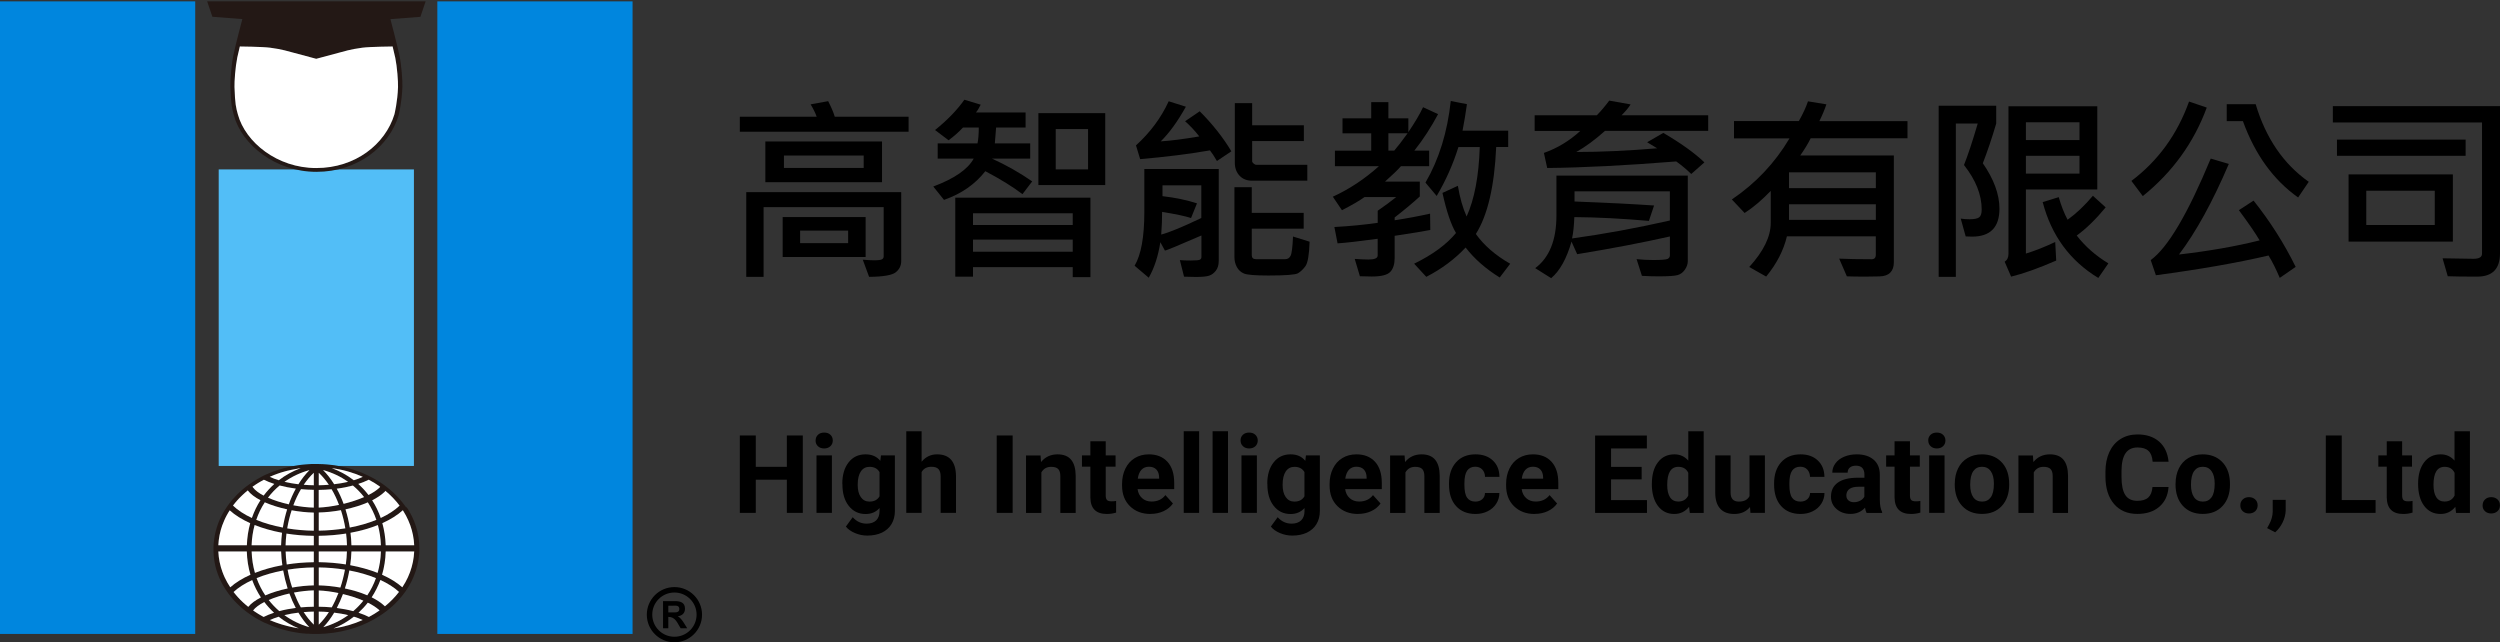 <?xml version="1.0" encoding="UTF-8"?><svg id="name" xmlns="http://www.w3.org/2000/svg" viewBox="0 0 454.5 116.76"><rect x="0" y="0" width="454.5" height="116.76" fill="#333333" stroke="none"/><defs><style>.cls-1{fill-rule:evenodd;}.cls-2{fill:#231815;}.cls-3{fill:#fff;}.cls-4{fill:#52bef7;}.cls-5{fill:#0086de;}</style></defs><rect class="cls-5" y=".25" width="35.49" height="115"/><rect class="cls-5" x="79.51" y=".25" width="35.49" height="115"/><rect class="cls-4" x="39.76" y="30.8" width="35.49" height="53.91"/><path class="cls-2" d="M77.38.25l-.95,2.81-5.45.42s1.26,4.77,1.64,6.6c.38,1.86.57,4.6.54,5.67-.09,2.75-.67,5.18-.69,5.23-1.74,5.7-7.47,10.26-14.95,10.26s-13.55-4.96-14.99-10.24c-.35-1.28-.55-1.91-.65-5.26-.03-1.07.16-3.81.54-5.67.37-1.83,1.64-6.6,1.64-6.6l-5.45-.42-.95-2.81h39.76ZM72.36,15.83c.03-1.01-.15-3.62-.51-5.39-.1-.49-.27-1.21-.46-1.98,0,0-4.1.04-5.5.22-2.19.28-3.51.72-4.21.9-.62.16-4.18,1.12-4.18,1.12,0,0-3.56-.96-4.18-1.12-.71-.18-2.02-.62-4.21-.9-1.4-.18-5.5-.22-5.5-.22-.19.77-.36,1.49-.46,1.98-.36,1.77-.54,4.38-.51,5.39.1,3.18.29,3.78.62,5,1.37,5.02,7.13,9.73,14.24,9.73s12.55-4.34,14.21-9.75c.02-.05.57-2.36.66-4.97Z"/><path class="cls-3" d="M71.85,10.44c.36,1.77.54,4.38.51,5.39-.08,2.61-.64,4.92-.66,4.97-1.65,5.41-7.09,9.75-14.21,9.75s-12.87-4.71-14.24-9.73c-.33-1.21-.52-1.82-.62-5-.03-1.01.15-3.62.51-5.39.1-.49.27-1.21.46-1.98,0,0,4.1.04,5.5.22,2.19.28,3.51.72,4.21.9.62.16,4.18,1.12,4.18,1.12,0,0,3.56-.96,4.18-1.12.71-.18,2.02-.62,4.21-.9,1.4-.18,5.5-.22,5.5-.22.19.77.36,1.49.46,1.98Z"/><path class="cls-2" d="M75.3,100.26h-5.17c-.04,1.49-.27,2.9-.66,4.23,1.46.65,2.71,1.42,3.68,2.28.2-.3.38-.61.56-.92.33-.59.61-1.2.84-1.83h0c.44-1.2.71-2.46.76-3.76ZM75.3,99.13c-.06-1.26-.3-2.47-.71-3.62h0c-.22-.61-.48-1.2-.78-1.77h0c-.18-.33-.37-.66-.57-.98-.97.89-2.24,1.68-3.73,2.35.35,1.26.56,2.61.61,4.02h5.18ZM73.88,92.12c1.51,2.24,2.37,4.83,2.37,7.58s-.89,5.44-2.46,7.71c-.11.16-.22.32-.34.47-.1.13-.19.26-.29.38-.24.3-.49.59-.75.88-.68.74-1.44,1.43-2.27,2.05h0c-.34.26-.69.51-1.06.74-.38.25-.77.48-1.17.71-.35.2-.72.38-1.09.56-.73.35-1.49.66-2.28.92-1.66.56-3.44.92-5.29,1.06-.34.03-.69.05-1.03.06-.2,0-.4,0-.6.01h-.23s-.06,0-.09,0c-.07,0-.14,0-.22,0-.1,0-.2,0-.29,0h0c-.14,0-.28-.01-.42-.02-.08,0-.17,0-.25-.02-.05,0-.11,0-.16,0-.03,0-.06,0-.09,0-.04,0-.08,0-.11,0-.11,0-.22-.02-.33-.03-.11-.01-.22-.02-.33-.03,0,0-.02,0-.02,0-.12-.01-.25-.03-.37-.04-.05,0-.09-.01-.14-.02-.17-.02-.34-.05-.51-.07-.36-.05-.72-.12-1.08-.19-.2-.04-.39-.08-.58-.13-.17-.04-.34-.08-.51-.13-.09-.02-.17-.04-.26-.07-.09-.02-.18-.05-.27-.07-.13-.04-.26-.08-.4-.12-.16-.05-.32-.1-.48-.16-.16-.05-.32-.11-.48-.17-.01,0-.02,0-.03-.01-.04-.02-.08-.03-.13-.05-.08-.03-.16-.06-.24-.09-.04-.02-.09-.03-.13-.05-.09-.03-.18-.07-.26-.11-.11-.05-.23-.09-.34-.14-.06-.03-.13-.05-.19-.08-.03-.01-.05-.02-.08-.04-.02,0-.04-.02-.07-.03-.01,0-.03-.01-.04-.02-.03-.01-.06-.03-.1-.04-.01,0-.03-.01-.04-.02-.01,0-.02,0-.04-.02,0,0-.02,0-.02,0,0,0-.01,0-.02,0-.02-.01-.05-.02-.07-.03,0,0-.01,0-.02,0-.05-.02-.1-.05-.15-.07-.06-.03-.11-.05-.17-.08-.03-.02-.06-.03-.09-.05-.04-.02-.07-.04-.11-.05-.04-.02-.08-.04-.11-.06-.13-.07-.26-.13-.38-.21-.01,0-.02-.01-.03-.02,0,0-.01,0-.02,0,0,0-.01,0-.02-.01h0s-.01,0-.02-.01c-.07-.04-.13-.07-.19-.11-.07-.04-.13-.07-.19-.11-.02-.01-.05-.03-.08-.04-.02-.01-.04-.03-.07-.04-.03-.02-.06-.04-.1-.06-.01,0-.02-.01-.03-.02-.03-.02-.07-.04-.1-.06-.02,0-.03-.02-.04-.03,0,0,0,0-.01-.01-.03-.02-.07-.04-.1-.06-.1-.07-.2-.13-.3-.2,0,0,0,0,0,0-.03-.02-.05-.03-.08-.05-.05-.03-.09-.06-.14-.09-.04-.02-.07-.05-.11-.07-.02-.02-.04-.03-.07-.05-.08-.06-.16-.11-.24-.17,0,0,0,0-.01-.01-.05-.03-.09-.07-.14-.1-.01,0-.02-.01-.03-.02-.08-.06-.16-.12-.24-.18-.03-.02-.06-.05-.09-.07-.04-.03-.07-.05-.11-.08-.09-.07-.18-.14-.26-.21-.02-.01-.03-.03-.04-.04,0,0-.01,0-.02-.01,0,0-.01,0-.02-.02,0,0,0,0-.01,0,0,0-.02-.02-.03-.02-.04-.03-.08-.06-.11-.1-.07-.06-.14-.12-.2-.17-.02-.01-.04-.03-.05-.05-.06-.05-.12-.11-.18-.16-.01-.01-.03-.02-.04-.04-.1-.09-.2-.18-.3-.28-.08-.08-.16-.15-.24-.23-.17-.16-.33-.33-.49-.5,0,0,0,0,0,0-.03-.03-.06-.06-.08-.09-.05-.06-.1-.11-.15-.17-.01-.01-.02-.03-.03-.04,0,0-.01-.01-.02-.02-.06-.07-.12-.14-.18-.21-.1-.11-.19-.22-.28-.34,0,0,0,0,0,0-.01-.02-.03-.03-.04-.05-.09-.11-.17-.21-.25-.32,0,0,0,0,0,0-.04-.06-.08-.11-.12-.17-.07-.1-.15-.2-.22-.31-.01-.02-.03-.04-.04-.06-.04-.06-.08-.12-.12-.18-.06-.09-.12-.19-.18-.28-.11-.17-.22-.35-.32-.52-.04-.07-.08-.14-.12-.21-.07-.13-.14-.25-.2-.38-.05-.09-.09-.19-.14-.28,0,0,0-.01-.01-.02-.02-.05-.05-.1-.07-.15-.04-.08-.08-.17-.12-.25-.16-.36-.31-.73-.43-1.1-.04-.12-.08-.25-.12-.37,0-.02,0-.03-.02-.05-.03-.12-.07-.23-.1-.34-.04-.13-.07-.26-.1-.4-.02-.09-.05-.19-.06-.28-.02-.08-.04-.16-.05-.25-.01-.07-.03-.13-.04-.2-.01-.06-.02-.12-.03-.18-.01-.07-.02-.13-.03-.2-.01-.09-.03-.18-.04-.27,0-.02,0-.03,0-.05-.01-.09-.02-.18-.03-.27,0-.05-.01-.1-.02-.15,0-.05-.01-.1-.01-.15,0-.1-.02-.2-.02-.3,0-.12-.01-.23-.02-.35,0-.15,0-.29,0-.44s0-.29,0-.43c0-.12,0-.25.02-.37,0-.09.01-.18.02-.27.02-.21.04-.42.07-.64,0-.06.02-.13.03-.2.02-.12.04-.25.06-.37,0-.02,0-.04.01-.07.01-.07.03-.15.04-.22.02-.09.04-.19.06-.28.01-.06.03-.12.04-.18.06-.24.12-.47.19-.71.02-.09.05-.17.08-.26.03-.09.06-.19.09-.28.02-.06.04-.13.06-.19.07-.19.14-.38.22-.56.04-.09.08-.18.12-.28.05-.12.11-.24.16-.36.07-.15.14-.3.22-.45.09-.18.19-.35.29-.53.07-.12.14-.24.21-.35.12-.2.24-.4.38-.59.06-.09.13-.19.19-.28.02-.03.04-.05.06-.08t0,0h0s.04-.06.06-.08c.03-.04.06-.09.1-.13.02-.03.04-.06.06-.09,0-.01.02-.02.03-.04.04-.05.08-.11.12-.16t0,0c.05-.07.1-.13.15-.19.05-.06.1-.13.15-.19.04-.05.09-.11.14-.16.03-.04.07-.08.11-.12,0,0,0,0,0,0,.02-.03.05-.06.08-.08.09-.1.17-.19.26-.29.09-.1.18-.19.27-.29.02-.02.04-.04.06-.06.06-.06.12-.12.17-.18.08-.08.16-.15.23-.22.1-.09.2-.18.29-.27.09-.08.18-.16.27-.24,0,0,.02-.01.02-.02.05-.04.09-.08.14-.12.06-.05.12-.1.18-.15.09-.07.18-.15.27-.22,0,0,0,0,.01-.01.07-.06.15-.11.22-.17,0,0,.01-.01.02-.01,0,0,0,0,.01,0,.08-.06.17-.13.25-.19,0,0,0,0,0,0,.09-.06.17-.13.26-.19,0,0,0,0,0,0,.09-.06.18-.12.27-.18.1-.07.21-.14.31-.21.02,0,.03-.02.04-.03h0c.1-.07.2-.13.31-.2.05-.03.1-.06.15-.09.02-.01.04-.03.06-.04.07-.04.14-.08.22-.13.11-.06.22-.12.33-.19.03-.02.06-.03.09-.05.05-.03.11-.06.16-.09.09-.05.19-.1.28-.15.04-.03.09-.05.13-.07.06-.03.11-.06.17-.09.08-.04.17-.08.25-.12.01,0,.02-.01.04-.02,0,0,0,0,.01,0,.1-.05.2-.1.31-.14.02-.01.04-.02.07-.03.1-.05.2-.09.31-.13.08-.04.16-.07.24-.1.02,0,.04-.02.07-.03.14-.06.28-.11.42-.17.06-.02.12-.05.18-.07,0,0,.02,0,.03,0,.07-.03.15-.06.23-.08.01,0,.02,0,.04-.01.06-.02.13-.04.19-.07.01,0,.02,0,.04-.01.1-.03.19-.06.29-.1.04-.02.09-.03.13-.04,0,0,0,0,0,0,.15-.05.31-.1.47-.14.08-.02.15-.05.23-.07.12-.04.25-.07.38-.1.23-.06.46-.12.7-.17.12-.03.25-.06.37-.08.01,0,.02,0,.03,0,.08-.02.16-.03.24-.05,0,0,0,0,.01,0,.12-.02.25-.05.37-.07.09-.02.18-.03.28-.05.16-.03.33-.05.49-.08.2-.03.41-.06.62-.08.21-.02.42-.04.63-.06.24-.02.48-.04.72-.05.12,0,.23-.01.35-.02.08,0,.15,0,.23,0,.11,0,.23,0,.34,0,.11,0,.22,0,.33,0s.22,0,.33,0c.31,0,.62.02.92.03.24.01.48.03.72.05,1.69.14,3.31.48,4.83.97.88.28,1.73.62,2.53,1.01.35.17.7.35,1.04.53.35.19.69.39,1.02.6.41.26.8.53,1.18.82.97.73,1.85,1.54,2.61,2.42.19.22.38.45.56.68.13.16.25.33.38.5.09.12.17.24.25.36ZM69.22,94.16c1.39-.65,2.56-1.41,3.43-2.25-.73-.98-1.6-1.88-2.58-2.69-.04.07-.09.13-.16.19-.61.58-1.38,1.09-2.25,1.53.64.99,1.16,2.06,1.56,3.21ZM72.54,107.62c-.87-.81-2.02-1.55-3.39-2.17-.41,1.13-.95,2.19-1.59,3.16.92.46,1.72.99,2.35,1.58.02.02.04.04.06.06.97-.79,1.83-1.67,2.56-2.62ZM69.26,100.26h-5.36c-.02.8-.1,1.64-.22,2.49,1.82.33,3.49.81,4.98,1.4.35-1.22.56-2.52.6-3.89ZM63.9,99.13h5.36c-.05-1.29-.23-2.52-.55-3.68-1.48.59-3.16,1.07-4.98,1.41.09.77.15,1.53.17,2.27ZM68.97,88.67c.06-.05.1-.11.14-.18-.65-.47-1.35-.89-2.07-1.28-.56.28-1.2.54-1.91.77.68.61,1.3,1.28,1.86,2.01.8-.4,1.48-.85,1.98-1.32ZM69,110.98s-.02-.02-.03-.03c-.53-.5-1.25-.96-2.1-1.38-.51.66-1.08,1.27-1.69,1.83.7.23,1.33.49,1.89.77h0c.67-.36,1.32-.75,1.93-1.18ZM68.42,94.51c-.39-1.15-.91-2.21-1.55-3.19-1.24.54-2.63.97-4.06,1.27.34,1.09.6,2.21.78,3.31,1.76-.34,3.39-.81,4.83-1.4ZM66.77,108.23c.64-.96,1.17-2.01,1.58-3.13-1.44-.58-3.07-1.06-4.83-1.39-.2,1.09-.47,2.19-.81,3.27,1.43.3,2.83.72,4.07,1.25ZM65.93,112.71c-.48-.22-1.01-.43-1.6-.61-1.11.88-2.36,1.6-3.7,2.14,1.88-.28,3.67-.8,5.3-1.53ZM64.32,87.31c.6-.18,1.15-.39,1.63-.62-1.73-.77-3.62-1.32-5.63-1.58,1.46.54,2.8,1.28,3.99,2.2ZM64.22,111.11c.67-.58,1.29-1.21,1.84-1.91-1.13-.48-2.42-.89-3.71-1.2-.32.87-.7,1.72-1.12,2.53,1.07.14,2.07.33,2.99.58ZM66.19,90.37c-.6-.77-1.28-1.48-2.03-2.1-.91.24-1.89.43-2.94.57.48.88.9,1.8,1.25,2.76,1.3-.32,2.59-.73,3.72-1.23ZM57.95,99.13h5.13c-.02-.7-.07-1.41-.16-2.13-1.57.25-3.24.39-4.97.41v1.72ZM63.07,100.26h-5.12v1.95c1.71.02,3.36.16,4.92.41.11-.8.18-1.59.2-2.35ZM57.95,96.48c1.66-.02,3.29-.17,4.83-.42-.18-1.1-.45-2.21-.8-3.29-1.37.25-2.75.39-4.03.42v3.3ZM61.88,106.82c.35-1.07.63-2.16.83-3.25-1.52-.25-3.12-.39-4.76-.41v3.26c1.25.03,2.59.16,3.93.4ZM58.77,114.02c1.66-.47,3.18-1.21,4.53-2.19-.79-.19-1.65-.34-2.55-.45-.58.97-1.24,1.87-1.98,2.64ZM63.28,87.59c-1.35-.96-2.88-1.68-4.56-2.14.76.76,1.44,1.63,2.03,2.59.9-.11,1.75-.26,2.53-.44ZM61.64,91.78c-.38-1-.82-1.95-1.35-2.85-.75.07-1.53.11-2.33.12v3.21c1.11-.04,2.39-.21,3.69-.49ZM60.31,110.42c.46-.82.87-1.7,1.22-2.61-1.26-.26-2.49-.42-3.58-.46v2.95c.81.01,1.59.05,2.36.12ZM59.78,111.28c-.6-.05-1.21-.08-1.84-.09v2.37c.68-.66,1.29-1.43,1.84-2.28ZM57.95,88.22c.62,0,1.23-.04,1.83-.09-.54-.8-1.15-1.54-1.83-2.18v2.27ZM57.05,113.56v-2.37c-.63,0-1.24.04-1.84.09.54.85,1.16,1.62,1.84,2.28ZM57.05,110.3v-2.96c-1.12.02-2.36.16-3.61.4.36.94.77,1.84,1.25,2.69.76-.07,1.55-.11,2.36-.12ZM57.05,106.42v-3.26c-1.64.02-3.24.16-4.76.41.2,1.08.47,2.18.83,3.25,1.32-.24,2.66-.37,3.93-.4ZM57.05,102.21v-1.95h-5.12c.02.76.09,1.55.2,2.35,1.56-.25,3.21-.38,4.92-.41ZM57.05,99.13v-1.72c-1.73-.02-3.39-.16-4.97-.41-.09.72-.14,1.44-.16,2.13h5.13ZM57.05,96.48v-3.3c-1.3-.03-2.68-.17-4.03-.42-.35,1.08-.62,2.19-.8,3.29,1.54.25,3.16.4,4.83.42ZM57.05,92.28v-3.22c-.8-.01-1.58-.05-2.33-.12-.54.92-1,1.9-1.39,2.93,1.28.24,2.57.39,3.72.42ZM57.05,88.22v-2.27c-.68.64-1.29,1.38-1.83,2.18.59.05,1.2.08,1.83.09ZM54.25,88.03c.59-.95,1.27-1.83,2.03-2.59-1.68.46-3.21,1.19-4.56,2.14.78.19,1.63.34,2.53.44ZM56.23,114.02c-.74-.77-1.4-1.67-1.98-2.64-.91.11-1.77.26-2.55.45,1.35.98,2.88,1.72,4.53,2.19ZM54.68,85.11c-.19.02-.38.05-.56.08-.17.03-.35.06-.52.09-.03,0-.07.01-.1.02-.16.03-.31.06-.47.09-.03,0-.06.01-.08.02-.12.03-.25.06-.37.08-.07.02-.13.03-.2.05-.01,0-.02,0-.03,0-.14.04-.28.07-.42.11-.16.04-.33.09-.49.14-.03,0-.06.02-.08.02-.16.05-.32.1-.48.15-.13.04-.25.08-.37.13-.01,0-.02,0-.03.01-.08.03-.16.06-.24.09-.13.04-.25.09-.38.14-.14.05-.28.11-.41.17-.06.02-.13.05-.19.08-.07.03-.13.06-.2.09.49.23,1.03.44,1.64.62,1.19-.92,2.53-1.66,3.99-2.2ZM53.82,114.16c.18.03.36.06.54.09-1.34-.54-2.58-1.26-3.7-2.14-.59.18-1.12.38-1.6.61.05.02.1.05.15.07,0,0,0,0,.01,0,.14.06.29.12.43.18.04.02.07.03.11.04.12.05.25.1.37.14.04.01.08.03.11.04.14.05.29.11.44.15.15.05.3.1.45.15.03,0,.07.02.1.03.14.04.28.08.42.12.22.06.44.12.67.18.14.04.29.07.43.1.15.04.3.07.45.1.02,0,.05.01.08.02.18.04.36.07.54.1ZM53.77,110.53c-.44-.83-.83-1.72-1.16-2.62-1.34.3-2.65.7-3.76,1.18.58.74,1.23,1.42,1.93,2.02.92-.25,1.92-.44,2.99-.58ZM52.5,91.69c.35-.99.78-1.95,1.28-2.86-1.05-.13-2.04-.33-2.94-.57-.79.66-1.5,1.4-2.12,2.22,1.11.49,2.43.9,3.78,1.21ZM52.29,106.98c-.35-1.08-.62-2.18-.81-3.27-1.76.33-3.39.8-4.83,1.39.41,1.13.94,2.17,1.58,3.14,1.2-.52,2.6-.95,4.06-1.26ZM51.41,95.91c.18-1.11.44-2.22.78-3.31-1.46-.31-2.86-.75-4.06-1.28-.64.98-1.16,2.04-1.55,3.19,1.44.59,3.07,1.06,4.83,1.4ZM51.32,102.75c-.12-.85-.19-1.68-.22-2.49h-5.36c.04,1.36.25,2.66.6,3.89,1.49-.59,3.16-1.06,4.98-1.4ZM51.11,99.13c.02-.74.07-1.5.17-2.27-1.82-.33-3.49-.81-4.98-1.41-.31,1.16-.5,2.39-.55,3.68h5.36ZM49.82,111.39c-.64-.59-1.24-1.24-1.77-1.94-.9.46-1.62.98-2.04,1.53.02.01.03.02.05.03.05.03.09.07.14.1.12.08.23.16.35.23.14.09.28.18.42.27.14.09.29.17.44.26.15.08.29.17.44.25.03.01.05.03.08.04.56-.28,1.19-.54,1.89-.77ZM49.87,87.98c-.7-.23-1.34-.48-1.91-.77-.02,0-.03.02-.05.03-.13.07-.25.13-.37.2-.06.03-.12.07-.18.1-.12.07-.24.14-.36.21-.15.09-.29.18-.43.27-.16.1-.32.21-.48.32-.06.04-.13.09-.19.13.02.04.05.08.07.12.4.54,1.09,1.05,1.95,1.5.58-.77,1.23-1.48,1.94-2.12ZM45.13,110.32c.53-.64,1.33-1.21,2.31-1.72-.64-.97-1.18-2.03-1.59-3.17-1.37.63-2.52,1.36-3.39,2.17.14.18.29.36.44.54.1.12.21.24.31.36.16.18.33.35.49.52s.34.34.52.5c.12.11.24.22.36.32.18.16.36.31.55.46h0c.07.06.13.11.2.16-.07-.05-.14-.11-.2-.16ZM47.35,90.94c-1-.52-1.81-1.13-2.32-1.79-.04.03-.08.06-.11.09-.11.09-.23.19-.34.29-.16.14-.31.28-.46.42-.11.1-.21.2-.31.3-.12.12-.23.24-.35.35-.11.12-.22.24-.33.36-.11.12-.21.24-.31.36,0,0,0,0,0,0-.09.11-.18.22-.27.33-.03.04-.05.07-.08.11-.04.05-.07.09-.1.14.87.84,2.04,1.6,3.43,2.25.4-1.16.93-2.24,1.56-3.23ZM44.88,99.13c.05-1.41.25-2.76.61-4.02-1.49-.67-2.75-1.46-3.73-2.34-.07.11-.15.23-.22.34-.12.2-.24.41-.35.62,0,0,0,0,0,0h0c-.07.14-.15.29-.22.43,0,0,0,0,0,0-.07.14-.14.29-.2.44-.13.29-.25.58-.35.88-.42,1.16-.66,2.38-.72,3.64h5.19ZM45.53,104.49c-.39-1.33-.62-2.75-.66-4.23h-5.18c.06,1.31.32,2.58.77,3.78.11.31.24.61.38.91.14.31.29.62.46.91.17.31.35.61.55.91t0,0c.97-.86,2.21-1.63,3.67-2.28Z"/><path class="cls-3" d="M75.3,99.13h-5.18c-.05-1.41-.26-2.76-.61-4.02,1.49-.67,2.75-1.46,3.73-2.35.2.32.39.64.57.98h0c.3.57.56,1.16.78,1.76h0c.41,1.16.66,2.37.71,3.63Z"/><path class="cls-3" d="M70.13,100.26h5.17c-.06,1.3-.32,2.56-.76,3.76h0c-.23.63-.51,1.24-.84,1.83-.17.31-.36.62-.56.92-.97-.86-2.21-1.63-3.68-2.28.39-1.33.62-2.74.66-4.23Z"/><path class="cls-3" d="M72.65,91.92c-.87.84-2.04,1.6-3.43,2.25-.4-1.15-.92-2.23-1.56-3.21.88-.45,1.65-.96,2.25-1.53.06-.06.11-.12.16-.19.98.81,1.85,1.71,2.58,2.69Z"/><path class="cls-3" d="M69.15,105.44c1.37.63,2.52,1.36,3.39,2.17-.73.95-1.59,1.83-2.56,2.62-.02-.02-.04-.04-.06-.06-.63-.6-1.43-1.12-2.35-1.58.64-.97,1.17-2.03,1.59-3.16Z"/><path class="cls-3" d="M63.89,100.26h5.36c-.04,1.36-.25,2.66-.6,3.89-1.49-.59-3.17-1.06-4.98-1.4.12-.85.19-1.68.22-2.49Z"/><path class="cls-3" d="M69.25,99.13h-5.36c-.02-.74-.07-1.5-.17-2.27,1.82-.33,3.5-.81,4.98-1.41.31,1.16.5,2.39.55,3.68Z"/><path class="cls-3" d="M69.11,88.49c-.03.07-.08.13-.14.18-.5.47-1.18.92-1.98,1.32-.56-.73-1.18-1.4-1.86-2.01.7-.23,1.34-.48,1.91-.77.73.38,1.42.81,2.07,1.28Z"/><path class="cls-3" d="M68.97,110.95s.02.02.03.03c-.61.43-1.25.82-1.93,1.18h0c-.56-.28-1.19-.54-1.89-.77.61-.56,1.18-1.17,1.69-1.83.85.42,1.58.89,2.1,1.38Z"/><path class="cls-3" d="M66.87,91.32c.63.97,1.16,2.04,1.55,3.19-1.44.59-3.07,1.06-4.83,1.4-.18-1.11-.44-2.22-.78-3.31,1.43-.31,2.83-.73,4.06-1.27Z"/><path class="cls-3" d="M68.35,105.1c-.4,1.12-.93,2.17-1.58,3.13-1.24-.54-2.64-.95-4.07-1.25.35-1.08.62-2.18.81-3.27,1.76.33,3.39.8,4.83,1.39Z"/><path class="cls-3" d="M64.34,112.11c.59.18,1.12.38,1.6.61-1.63.73-3.41,1.25-5.3,1.53,1.34-.54,2.59-1.26,3.7-2.14Z"/><path class="cls-3" d="M65.95,86.69c-.49.23-1.03.44-1.63.62-1.19-.92-2.53-1.66-3.99-2.2,2.01.26,3.9.81,5.63,1.58Z"/><path class="cls-3" d="M66.06,109.2c-.56.7-1.17,1.33-1.84,1.91-.92-.25-1.92-.44-2.99-.58.42-.8.8-1.66,1.12-2.53,1.29.31,2.58.72,3.71,1.2Z"/><path class="cls-3" d="M64.16,88.27c.75.62,1.43,1.33,2.03,2.1-1.13.49-2.42.91-3.72,1.23-.35-.96-.76-1.89-1.25-2.76,1.05-.13,2.03-.33,2.94-.57Z"/><path class="cls-3" d="M63.08,99.13h-5.13v-1.72c1.73-.02,3.39-.16,4.97-.41.09.72.14,1.44.16,2.13Z"/><path class="cls-3" d="M57.95,100.26h5.12c-.02.76-.09,1.55-.2,2.35-1.56-.25-3.21-.38-4.92-.41v-1.95Z"/><path class="cls-3" d="M62.78,96.05c-1.54.25-3.16.4-4.83.42v-3.3c1.28-.03,2.66-.17,4.03-.42.35,1.08.62,2.19.8,3.29Z"/><path class="cls-3" d="M62.71,103.57c-.2,1.08-.47,2.18-.83,3.25-1.34-.24-2.68-.37-3.93-.4v-3.26c1.64.02,3.24.16,4.76.41Z"/><path class="cls-3" d="M63.31,111.83c-1.35.98-2.88,1.72-4.53,2.19.74-.77,1.4-1.67,1.98-2.64.91.11,1.77.26,2.55.45Z"/><path class="cls-3" d="M58.72,85.45c1.68.46,3.21,1.19,4.56,2.14-.78.19-1.63.34-2.53.44-.59-.95-1.27-1.83-2.03-2.59Z"/><path class="cls-3" d="M60.28,88.94c.53.89.98,1.85,1.35,2.85-1.3.27-2.57.44-3.69.49v-3.21c.8-.01,1.58-.05,2.33-.12Z"/><path class="cls-3" d="M61.53,107.81c-.35.91-.76,1.79-1.22,2.61-.76-.07-1.55-.11-2.36-.12v-2.95c1.08.04,2.32.2,3.58.46Z"/><path class="cls-3" d="M57.95,111.19c.63,0,1.24.04,1.84.09-.54.85-1.16,1.62-1.84,2.28v-2.37Z"/><path class="cls-3" d="M59.78,88.13c-.59.05-1.2.08-1.83.09v-2.27c.68.64,1.29,1.38,1.83,2.18Z"/><path class="cls-3" d="M57.05,111.19v2.37c-.68-.66-1.29-1.43-1.84-2.28.6-.05,1.21-.08,1.84-.09Z"/><path class="cls-3" d="M57.05,107.34v2.96c-.81.01-1.59.05-2.36.12-.48-.85-.89-1.75-1.25-2.69,1.24-.23,2.49-.37,3.61-.4Z"/><path class="cls-3" d="M57.05,103.16v3.26c-1.27.03-2.61.16-3.93.4-.36-1.07-.63-2.16-.83-3.25,1.52-.25,3.12-.39,4.76-.41Z"/><path class="cls-3" d="M57.05,100.26v1.95c-1.71.02-3.36.16-4.92.41-.11-.8-.18-1.59-.2-2.35h5.12Z"/><path class="cls-3" d="M57.05,97.42v1.72h-5.13c.02-.7.07-1.41.16-2.13,1.57.25,3.24.39,4.97.41Z"/><path class="cls-3" d="M57.05,93.18v3.3c-1.66-.02-3.29-.17-4.83-.42.18-1.1.45-2.21.8-3.29,1.35.25,2.73.39,4.03.42Z"/><path class="cls-3" d="M57.05,89.06v3.22c-1.15-.02-2.44-.17-3.72-.42.38-1.02.84-2.01,1.39-2.93.75.07,1.53.11,2.33.12Z"/><path class="cls-3" d="M57.05,85.95v2.27c-.62,0-1.23-.04-1.83-.09.54-.8,1.15-1.54,1.83-2.18Z"/><path class="cls-3" d="M56.28,85.45c-.76.76-1.44,1.63-2.03,2.59-.9-.11-1.75-.26-2.53-.44,1.35-.96,2.88-1.68,4.56-2.14Z"/><path class="cls-3" d="M54.25,111.38c.58.97,1.24,1.87,1.98,2.64-1.66-.47-3.18-1.21-4.53-2.19.79-.19,1.65-.34,2.55-.45Z"/><path class="cls-3" d="M54.11,85.19c.19-.03.38-.06.56-.08-1.46.54-2.8,1.28-3.99,2.2-.6-.18-1.15-.39-1.64-.62.07-.03.13-.06.2-.09.06-.03.12-.06.19-.08.14-.06.27-.12.41-.17.13-.05.25-.1.38-.14.08-.03.16-.06.24-.09,0,0,.02,0,.03-.01.12-.04.25-.09.37-.13.16-.05.32-.1.48-.15.03,0,.05-.02.08-.02.16-.05.33-.1.49-.14.14-.04.28-.07.42-.11.01,0,.02,0,.03,0,.06-.02.13-.03.2-.05.12-.03.24-.06.37-.08.03,0,.05-.01.08-.02.15-.03.31-.07.47-.09.03,0,.07-.01.1-.02.17-.03.34-.06.52-.09Z"/><path class="cls-3" d="M54.36,114.24c-.18-.03-.36-.06-.54-.09-.18-.03-.36-.06-.54-.1-.03,0-.05,0-.08-.02-.15-.03-.3-.06-.45-.1-.14-.03-.29-.06-.43-.1-.22-.05-.45-.12-.67-.18-.14-.04-.28-.08-.42-.12-.03-.01-.06-.02-.1-.03-.15-.05-.3-.1-.45-.15-.15-.05-.29-.1-.44-.15-.04-.01-.08-.03-.11-.04-.12-.05-.25-.09-.37-.14-.04-.02-.07-.03-.11-.04-.14-.06-.29-.12-.43-.18,0,0,0,0-.01,0-.05-.02-.1-.04-.15-.07.48-.22,1.01-.43,1.6-.61,1.11.88,2.36,1.6,3.7,2.14Z"/><path class="cls-3" d="M52.61,107.9c.33.91.72,1.79,1.16,2.62-1.07.14-2.07.33-2.99.58-.71-.61-1.36-1.29-1.93-2.02,1.12-.48,2.43-.88,3.76-1.18Z"/><path class="cls-3" d="M53.78,88.83c-.5.9-.93,1.87-1.28,2.86-1.35-.3-2.66-.72-3.78-1.21.62-.82,1.33-1.56,2.12-2.22.91.24,1.89.43,2.94.57Z"/><path class="cls-3" d="M51.48,103.71c.2,1.09.47,2.19.81,3.27-1.46.31-2.86.74-4.06,1.26-.64-.96-1.18-2.01-1.58-3.14,1.44-.58,3.07-1.06,4.83-1.39Z"/><path class="cls-3" d="M52.2,92.6c-.34,1.09-.6,2.21-.78,3.31-1.76-.34-3.39-.81-4.83-1.4.39-1.15.91-2.22,1.55-3.19,1.2.53,2.6.96,4.06,1.28Z"/><path class="cls-3" d="M51.11,100.26c.02.8.1,1.64.22,2.49-1.82.33-3.5.81-4.98,1.4-.35-1.22-.56-2.52-.6-3.89h5.36Z"/><path class="cls-3" d="M51.27,96.86c-.09.77-.15,1.53-.17,2.27h-5.36c.05-1.29.23-2.52.55-3.68,1.48.59,3.16,1.07,4.98,1.41Z"/><path class="cls-3" d="M48.05,109.45c.53.7,1.13,1.35,1.77,1.94-.7.23-1.33.49-1.89.77-.03-.01-.05-.03-.08-.04-.15-.08-.3-.16-.44-.25-.15-.08-.29-.17-.44-.26-.14-.09-.29-.18-.42-.27-.12-.08-.23-.15-.35-.23-.05-.03-.09-.06-.14-.1-.02-.01-.03-.02-.05-.03.42-.55,1.14-1.07,2.04-1.53Z"/><path class="cls-3" d="M47.96,87.21c.56.28,1.2.54,1.91.77-.71.64-1.36,1.35-1.94,2.12-.87-.45-1.55-.96-1.95-1.5-.03-.04-.05-.08-.07-.12.06-.04.13-.09.19-.13.16-.11.32-.22.48-.32.14-.09.28-.18.43-.27.12-.07.24-.14.36-.21.06-.04.12-.07.18-.1.12-.07.25-.14.37-.2.02,0,.03-.02.05-.03Z"/><path class="cls-3" d="M47.44,108.61c-.98.5-1.79,1.08-2.31,1.72-.19-.15-.37-.3-.55-.46-.12-.11-.24-.22-.36-.32-.17-.17-.35-.33-.52-.5s-.33-.34-.49-.52c-.1-.12-.21-.24-.31-.36-.15-.18-.29-.36-.44-.54.87-.81,2.02-1.55,3.39-2.17.41,1.13.95,2.19,1.59,3.17Z"/><path class="cls-3" d="M45.03,89.15c.51.66,1.31,1.27,2.32,1.79-.64.99-1.16,2.07-1.56,3.23-1.39-.65-2.56-1.41-3.43-2.25.03-.05.07-.09.1-.14.03-.03.05-.07.08-.11.09-.11.18-.22.27-.33,0,0,0,0,0,0,.1-.12.21-.24.31-.36.11-.12.22-.25.33-.36.11-.12.23-.24.35-.35.1-.1.21-.21.31-.3.15-.14.3-.28.46-.42.11-.1.22-.19.34-.29.04-.03.08-.06.11-.09Z"/><path class="cls-3" d="M45.49,95.11c-.35,1.26-.56,2.61-.61,4.02h-5.19c.06-1.26.31-2.48.72-3.64,0,0,0,0,0,.01.11-.3.23-.6.36-.89.07-.15.13-.29.2-.44,0,0,0,0,0,0,.07-.14.14-.29.22-.43h0s0,0,0,0c.11-.21.23-.42.35-.62.07-.12.14-.23.22-.34.97.88,2.24,1.67,3.73,2.34Z"/><path class="cls-3" d="M44.87,100.26c.04,1.48.27,2.9.66,4.23-1.46.65-2.7,1.42-3.67,2.28-.2-.3-.39-.61-.56-.92-.16-.29-.32-.6-.46-.9-.14-.31-.27-.61-.38-.93,0,0,0,.01,0,.02-.44-1.2-.71-2.47-.77-3.78h5.18Z"/><path class="cls-1" d="M122.61,106.73c2.77,0,5.02,2.25,5.02,5.02s-2.25,5.02-5.02,5.02-5.02-2.25-5.02-5.02,2.25-5.02,5.02-5.02h0ZM122.61,107.72c2.22,0,4.03,1.8,4.03,4.02s-1.8,4.02-4.03,4.02-4.03-1.8-4.03-4.02,1.8-4.02,4.03-4.02h0Z"/><path d="M120.54,114.22v-4.94h2.06c.99,0,1.93.17,1.93,1.38,0,.82-.52,1.27-1.3,1.38.75.44,1.24,1.46,1.7,2.18h-1.19c-.62-.96-.91-2.07-2.24-2.07v2.07h-.96ZM121.5,111.33h.73c.52,0,1.27.11,1.27-.62s-.74-.59-1.23-.59h-.77v1.21Z"/><path d="M165.18,23.95h-30.68v-2.73h13.97c-.22-.65-.59-1.4-1.1-2.25l3.19-.58c.55,1.07.96,2.02,1.2,2.83h13.42v2.73ZM163.84,47.48c0,.81-.33,1.49-.99,2.02-.66.53-2.28.81-4.85.83l-1.15-3.12c.81.07,1.5.11,2.05.11.77,0,1.25-.06,1.45-.18.2-.12.3-.29.3-.53v-8.96h-21.83v12.68h-3.15v-15.4h28.17v12.55ZM160.35,33.12h-21.21v-7.4h21.21v7.4ZM157.37,46.72h-15.08v-7.26h15.08v7.26ZM157.02,30.53v-2.25h-14.5v2.25h14.5ZM154.19,44.2v-2.28h-8.73v2.28h8.73Z"/><path d="M187.65,32.98l-1.77,2.32c-1.7-1.31-3.95-2.7-6.75-4.18-1.84,2.37-4.34,4.11-7.51,5.22l-1.95-2.43c3.84-1.44,6.29-3.13,7.35-5.08h-6.55v-2.76h7.24c.15-.73.23-1.69.23-2.89h-2.87c-.77.83-1.64,1.6-2.62,2.32l-2.46-1.86c2.28-1.84,4.05-3.68,5.33-5.51l2.97.9c-.28.59-.57,1.06-.87,1.42h9.03v2.73h-5.36l-.23,2.89h6.43v2.76h-6.96c2.61,1.19,5.05,2.57,7.31,4.14ZM198.24,50.38h-3.22v-1.82h-18.13v1.74h-3.22v-14.36h24.57v14.45ZM195.02,40.91v-2.14h-18.13v2.14h18.13ZM195.02,45.76v-2.2h-18.13v2.2h18.13ZM200.93,33.65h-12.15v-13.08h12.15v13.08ZM197.81,30.8v-7.33h-5.88v7.33h5.88Z"/><path d="M221.56,47.48c0,.7-.17,1.27-.51,1.72-.34.45-.75.75-1.21.91-.47.16-1.27.24-2.42.24-.54,0-1.26-.02-2.16-.05l-.76-3.01c.58.05,1.22.07,1.93.07.98,0,1.55-.05,1.73-.16.17-.11.26-.26.26-.48v-3.91c-4.24,1.84-6.45,2.76-6.64,2.74l-.83-1.52c-.39,2.53-1.09,4.68-2.11,6.46l-2.57-2.18c1.18-1.98,1.77-5.24,1.77-9.76v-7.83h13.53v16.75ZM223.84,27.52l-2.6,1.75c-.47-.81-.9-1.46-1.27-1.93-3.88.67-8.11,1.2-12.69,1.59l-.76-2.5c2.58-2.34,4.57-5.01,5.95-8.02l3.12.99c-1.5,2.69-3.02,4.79-4.57,6.3,1.88-.12,4.21-.42,7.01-.9-.8-1.03-1.66-1.95-2.58-2.76l2.66-1.81c2.35,2.36,4.27,4.79,5.75,7.28ZM218.4,39.64v-5.95h-7.06v1.97c2.38.28,4.47.72,6.27,1.31l-1.08,2.67c-1-.34-2.76-.71-5.26-1.12,0,1.3-.05,2.67-.16,4.12,1.48-.39,3.91-1.39,7.29-3.01ZM238.09,43.92c-.08,2.41-.34,3.9-.77,4.48-.43.58-.88,1-1.35,1.28-.47.27-2.26.41-5.37.41-2.38,0-3.86-.12-4.44-.36-.57-.24-1-.63-1.3-1.18-.29-.54-.44-1.14-.44-1.79v-12.73h3.15v4.67h9.44v2.87h-9.44v4.82c0,.48.25.73.76.73h5.33c.44,0,.76-.21.97-.62.21-.41.36-1.58.44-3.5l3.01.94ZM237.67,32.85h-10.06c-.93,0-1.69-.3-2.26-.91-.57-.61-.86-1.39-.86-2.35v-10.84h3.15v4.02h9.4v2.87h-9.4v3.67c0,.13.08.27.26.42.17.15.34.23.51.23h9.26v2.89Z"/><path d="M261.45,20.74c-1.28,2.4-2.71,4.61-4.32,6.64h2.69v2.83h-5.12c-.57.65-1.53,1.58-2.9,2.8h6.32v2.71c-1.22,1.12-2.74,2.39-4.57,3.81v.51c2.33-.35,4.47-.76,6.44-1.2l.04,2.97c-1.11.22-3.27.58-6.48,1.06v4.02c0,1.12-.26,1.97-.79,2.53-.53.57-1.65.85-3.37.85-.61,0-1.33-.02-2.16-.05l-.94-3.15c1.05.07,1.89.11,2.51.11,1.11,0,1.66-.24,1.66-.73v-3.04c-3.39.46-5.82.74-7.29.83l-.58-2.97c2.8-.15,5.42-.41,7.88-.76v-2.2c1.25-.86,2.37-1.69,3.36-2.48h-5.77c-.81.6-2.18,1.4-4.09,2.39l-1.66-2.46c3.01-1.38,5.8-3.23,8.37-5.54h-7.99v-2.83h6.6v-3.15h-5.22v-2.73h5.22v-2.94h3.12v2.94h3.63v2.51c1.23-1.82,2.12-3.33,2.67-4.53l2.73,1.26ZM255.9,24.23h-3.49v3.15h1.06c.61-.7,1.42-1.75,2.43-3.15ZM274.56,47.94l-1.91,2.51c-2.55-1.58-4.62-3.4-6.2-5.45-1.96,2.1-4.34,3.88-7.15,5.33l-2.21-2.39c3.33-1.62,5.87-3.48,7.61-5.58-.91-1.53-1.73-3.97-2.46-7.29l2.8-1.29c.37,2.2.9,4.05,1.59,5.58,1.43-3.15,2.22-7.36,2.39-12.62h-3.88c-.96,3.08-2.27,6.04-3.95,8.89l-2.04-2.43c2.46-4.23,3.99-9.17,4.6-14.84l2.94.58c-.22,1.62-.49,3.22-.8,4.82h8.3v2.97h-2.18c-.32,7.13-1.55,12.4-3.7,15.81,1.49,2.08,3.56,3.88,6.23,5.4Z"/><path d="M310.54,23.79h-18.75c-1.81,1.62-3.55,2.9-5.22,3.84,4.43,0,9.32-.22,14.7-.67-.38-.25-.99-.61-1.82-1.1l2.94-1.7c3.23,1.89,5.72,3.68,7.47,5.36l-2.39,2.11c-.87-.84-1.78-1.6-2.73-2.28-9.14.73-16.96,1.13-23.46,1.19l-.6-2.74c2.42-.85,4.63-2.18,6.62-4h-8.3v-2.85h11.31c.74-.76,1.49-1.64,2.25-2.66l3.88.69c-.29.51-.84,1.16-1.63,1.97h15.74v2.85ZM306.84,47.48c0,.53-.18,1.05-.53,1.55-.35.5-.79.83-1.32.98-.53.15-1.67.23-3.43.23-.99,0-2.01-.03-3.06-.09l-.97-3.04c1,.11,2.01.16,3.03.16,1.46,0,2.33-.07,2.61-.2.28-.14.42-.35.42-.65v-3.43c-4.99,1.12-10.61,2.2-16.86,3.22l-1.03-2.28c-.9,3.12-2.13,5.33-3.7,6.64l-2.9-1.82c2.57-1.91,3.86-5.1,3.86-9.56v-7.26h23.88v15.56ZM303.58,40.08v-5.29h-17.33v1.84c5.88.22,10.7.47,14.46.73l-.94,2.8c-4.82-.42-9.34-.66-13.56-.69-.05,1.53-.18,2.83-.41,3.88,5.81-.8,11.73-1.89,17.78-3.26Z"/><path d="M346.8,25.14h-17.62c-.47.96-1.1,1.99-1.89,3.12h17.01v19.44c0,.8-.21,1.42-.65,1.86-.43.44-1.08.67-1.96.69-.87.02-1.73.04-2.58.04-1.36,0-2.47-.02-3.35-.05l-1.4-3.22c1.54.07,3.5.11,5.9.11.51,0,.76-.28.76-.83v-3.33h-16.16c-.61,2.56-1.87,5-3.77,7.31l-3.08-1.74c2.61-2.86,3.91-5.53,3.91-8.02v-5.82c-1.61,1.68-3.19,3.02-4.75,4.02l-2.32-2.46c4.33-2.93,7.83-6.63,10.48-11.1h-10.09v-3.15h11.79c.77-1.36,1.32-2.56,1.66-3.59l3.35.55c-.31.92-.73,1.94-1.28,3.05h16.02v3.15ZM341.03,34.2v-2.87h-15.79v2.87h15.79ZM341.03,39.97v-2.83h-15.79v2.83h15.79Z"/><path d="M360.47,29.67c2.02,2.91,3.03,5.67,3.03,8.27,0,3.39-1.66,5.08-4.99,5.08-.35,0-.74-.01-1.15-.04l-.9-3.24c.46.08,1,.12,1.61.12.85,0,1.43-.12,1.74-.35s.46-.71.46-1.42c0-2.67-1.07-5.37-3.22-8.09.68-1.69,1.52-4.2,2.5-7.54h-3.98v27.87h-3.12v-31.11h10.46v3.24c-.78,2.64-1.59,5.05-2.43,7.21ZM381.29,34.45h-12.98v11.65c1.66-.51,3.44-1.21,5.33-2.11l.18,3.38c-3.27,1.42-6,2.39-8.2,2.92l-1.17-2.71c.46-.3.69-.77.69-1.42v-26.84h16.15v15.12ZM378.05,25.47v-3.24h-9.74v3.24h9.74ZM378.05,31.56v-3.24h-9.74v3.24h9.74ZM383.31,47.87l-1.84,2.66c-5.15-3.12-8.52-7.71-10.11-13.79l2.92-.9c.44,1.55.97,2.91,1.61,4.11,1.57-1.13,3.1-2.58,4.6-4.36l2.32,2.11c-1.79,2.17-3.55,3.88-5.26,5.12,1.52,1.97,3.44,3.66,5.75,5.06Z"/><path d="M401.19,19.56c-2.36,6.39-6.24,11.75-11.63,16.09l-2.07-2.76c4.85-3.65,8.34-8.46,10.48-14.43l3.22,1.1ZM417.35,48.52l-2.89,2c-.67-1.58-1.35-2.94-2.04-4.07-5.58,1.31-12.41,2.51-20.48,3.59l-.94-2.76c3.1-2.24,6.74-8.39,10.91-18.45l3.29.97c-2.94,6.88-5.96,12.37-9.06,16.47,5.44-.63,10.33-1.48,14.66-2.57-.73-1.26-1.99-3.09-3.77-5.49l2.67-1.74c3.01,3.78,5.56,7.79,7.65,12.04ZM419.73,33.05l-1.93,2.85c-4.49-3.18-7.83-7.8-10.04-13.88h-2.94v-3.08h5.26c1.85,6.19,5.07,10.89,9.65,14.11Z"/><path d="M454.5,46.06c0,2.82-1.38,4.23-4.14,4.23-2.44,0-4.23-.02-5.36-.07l-.94-3.26c2.69.06,4.56.09,5.61.09s1.56-.31,1.56-.92v-23.87h-27.12v-2.97h30.4v26.77ZM448.25,28.32h-23.39v-2.94h23.39v2.94ZM445.93,43.92h-18.96v-12.22h18.96v12.22ZM442.64,40.91v-6.23h-12.45v6.23h12.45Z"/><path d="M145.95,93.24h-2.9v-6.03h-5.65v6.03h-2.9v-14.07h2.9v5.7h5.65v-5.7h2.9v14.07Z"/><path d="M148.28,80.08c0-.42.14-.76.42-1.03.28-.27.66-.41,1.14-.41s.86.14,1.14.41c.28.27.42.62.42,1.03s-.14.77-.43,1.04c-.29.27-.67.41-1.14.41s-.85-.14-1.13-.41c-.29-.27-.43-.62-.43-1.04ZM151.24,93.24h-2.8v-10.45h2.8v10.45Z"/><path d="M153.13,87.94c0-1.6.38-2.9,1.14-3.87.76-.98,1.79-1.47,3.09-1.47,1.15,0,2.04.39,2.68,1.18l.12-.99h2.53v10.11c0,.91-.21,1.71-.62,2.39-.41.68-1,1.19-1.75,1.55-.75.35-1.64.53-2.65.53-.77,0-1.51-.15-2.24-.46-.73-.31-1.28-.7-1.65-1.18l1.24-1.7c.7.78,1.54,1.17,2.53,1.17.74,0,1.32-.2,1.73-.59.41-.4.62-.96.62-1.69v-.56c-.64.73-1.49,1.09-2.54,1.09-1.26,0-2.27-.49-3.05-1.47-.78-.98-1.16-2.29-1.16-3.91v-.11ZM155.93,88.15c0,.95.19,1.69.57,2.23.38.54.9.81,1.57.81.85,0,1.46-.32,1.83-.96v-4.4c-.37-.64-.98-.96-1.81-.96-.67,0-1.2.27-1.58.82-.38.55-.58,1.37-.58,2.46Z"/><path d="M167.56,83.93c.74-.89,1.67-1.33,2.79-1.33,2.27,0,3.42,1.32,3.45,3.95v6.69h-2.79v-6.62c0-.6-.13-1.04-.39-1.33-.26-.29-.69-.43-1.29-.43-.82,0-1.41.32-1.78.95v7.43h-2.79v-14.84h2.79v5.53Z"/><path d="M184.1,93.24h-2.9v-14.07h2.9v14.07Z"/><path d="M189.17,82.79l.09,1.21c.75-.93,1.75-1.4,3-1.4,1.11,0,1.93.33,2.47.98.54.65.82,1.62.83,2.92v6.75h-2.79v-6.69c0-.59-.13-1.02-.39-1.29-.26-.27-.69-.4-1.29-.4-.79,0-1.37.33-1.77,1.01v7.37h-2.79v-10.45h2.63Z"/><path d="M201.02,80.22v2.57h1.79v2.05h-1.79v5.22c0,.38.07.66.22.83.15.17.43.25.85.25.31,0,.58-.02.82-.07v2.12c-.55.17-1.11.25-1.69.25-1.96,0-2.96-.99-2.99-2.97v-5.63h-1.53v-2.05h1.53v-2.57h2.79Z"/><path d="M209.17,93.44c-1.53,0-2.78-.47-3.74-1.41-.96-.94-1.44-2.19-1.44-3.76v-.27c0-1.05.2-1.99.61-2.82.41-.83.98-1.47,1.72-1.91.74-.45,1.59-.67,2.54-.67,1.43,0,2.55.45,3.38,1.35.82.9,1.23,2.18,1.23,3.83v1.14h-6.66c.09.68.36,1.23.82,1.64.45.41,1.03.62,1.72.62,1.08,0,1.92-.39,2.52-1.17l1.37,1.53c-.42.59-.99,1.06-1.7,1.39-.71.33-1.51.5-2.38.5ZM208.86,84.85c-.55,0-1,.19-1.35.56-.34.38-.57.91-.66,1.61h3.88v-.22c-.01-.62-.18-1.1-.5-1.44-.32-.34-.78-.51-1.37-.51Z"/><path d="M218,93.24h-2.8v-14.84h2.8v14.84Z"/><path d="M223.25,93.24h-2.8v-14.84h2.8v14.84Z"/><path d="M225.53,80.08c0-.42.14-.76.42-1.03.28-.27.66-.41,1.14-.41s.86.14,1.14.41c.28.27.43.62.43,1.03s-.14.77-.43,1.04c-.29.27-.66.41-1.13.41s-.85-.14-1.13-.41c-.29-.27-.43-.62-.43-1.04ZM228.5,93.24h-2.8v-10.45h2.8v10.45Z"/><path d="M230.39,87.94c0-1.6.38-2.9,1.15-3.87.76-.98,1.79-1.47,3.09-1.47,1.15,0,2.04.39,2.67,1.18l.12-.99h2.53v10.11c0,.91-.21,1.71-.62,2.39-.41.68-1,1.19-1.75,1.55-.75.35-1.64.53-2.65.53-.77,0-1.51-.15-2.24-.46-.73-.31-1.28-.7-1.65-1.18l1.24-1.7c.7.78,1.54,1.17,2.53,1.17.74,0,1.32-.2,1.73-.59.41-.4.62-.96.62-1.69v-.56c-.65.73-1.49,1.09-2.54,1.09-1.26,0-2.27-.49-3.05-1.47-.78-.98-1.16-2.29-1.16-3.91v-.11ZM233.18,88.15c0,.95.19,1.69.57,2.23.38.54.9.81,1.57.81.85,0,1.46-.32,1.83-.96v-4.4c-.37-.64-.98-.96-1.81-.96-.67,0-1.2.27-1.58.82-.38.55-.58,1.37-.58,2.46Z"/><path d="M246.9,93.44c-1.53,0-2.78-.47-3.74-1.41-.96-.94-1.44-2.19-1.44-3.76v-.27c0-1.05.2-1.99.61-2.82.41-.83.98-1.47,1.72-1.91.74-.45,1.59-.67,2.55-.67,1.43,0,2.55.45,3.38,1.35.82.9,1.23,2.18,1.23,3.83v1.14h-6.66c.09.68.36,1.23.82,1.64.45.41,1.03.62,1.72.62,1.08,0,1.92-.39,2.52-1.17l1.37,1.53c-.42.59-.98,1.06-1.7,1.39-.71.33-1.51.5-2.38.5ZM246.58,84.85c-.55,0-1,.19-1.35.56-.34.38-.56.91-.66,1.61h3.88v-.22c-.01-.62-.18-1.1-.5-1.44-.32-.34-.78-.51-1.37-.51Z"/><path d="M255.35,82.79l.09,1.21c.75-.93,1.75-1.4,3-1.4,1.11,0,1.93.33,2.47.98.54.65.82,1.62.83,2.92v6.75h-2.79v-6.69c0-.59-.13-1.02-.39-1.29-.26-.27-.69-.4-1.28-.4-.79,0-1.37.33-1.77,1.01v7.37h-2.79v-10.45h2.63Z"/><path d="M268.21,91.19c.52,0,.93-.14,1.26-.43.32-.28.49-.66.5-1.13h2.62c0,.71-.2,1.36-.58,1.95-.38.59-.9,1.05-1.56,1.37-.66.33-1.39.49-2.19.49-1.49,0-2.67-.47-3.54-1.43-.86-.95-1.29-2.26-1.29-3.94v-.18c0-1.61.43-2.89,1.29-3.85.86-.96,2.03-1.44,3.53-1.44,1.31,0,2.36.37,3.15,1.12.79.74,1.19,1.73,1.2,2.97h-2.62c-.01-.54-.18-.99-.5-1.33-.32-.34-.75-.51-1.28-.51-.65,0-1.14.24-1.47.71-.33.47-.5,1.24-.5,2.31v.29c0,1.08.16,1.85.49,2.32.33.47.83.71,1.5.71Z"/><path d="M278.99,93.44c-1.53,0-2.78-.47-3.74-1.41-.96-.94-1.44-2.19-1.44-3.76v-.27c0-1.05.2-1.99.61-2.82.41-.83.98-1.47,1.72-1.91.74-.45,1.59-.67,2.55-.67,1.43,0,2.56.45,3.38,1.35.82.9,1.23,2.18,1.23,3.83v1.14h-6.66c.09.68.36,1.23.82,1.64.45.41,1.03.62,1.73.62,1.08,0,1.92-.39,2.52-1.17l1.37,1.53c-.42.59-.99,1.06-1.7,1.39-.71.33-1.51.5-2.38.5ZM278.67,84.85c-.55,0-1,.19-1.35.56-.34.38-.57.91-.66,1.61h3.88v-.22c-.01-.62-.18-1.1-.5-1.44-.32-.34-.78-.51-1.37-.51Z"/><path d="M298.45,87.15h-5.56v3.77h6.53v2.33h-9.43v-14.07h9.41v2.35h-6.51v3.35h5.56v2.27Z"/><path d="M300.31,87.94c0-1.63.36-2.93,1.1-3.89.73-.97,1.73-1.45,3-1.45,1.02,0,1.86.38,2.52,1.14v-5.33h2.8v14.84h-2.52l-.14-1.11c-.7.87-1.59,1.3-2.69,1.3-1.23,0-2.22-.48-2.96-1.45-.74-.97-1.12-2.32-1.12-4.04ZM303.1,88.15c0,.98.17,1.73.51,2.25.34.52.84.78,1.49.78.86,0,1.47-.37,1.83-1.09v-4.13c-.35-.73-.95-1.09-1.81-1.09-1.35,0-2.02,1.09-2.02,3.28Z"/><path d="M318.15,92.18c-.69.84-1.64,1.26-2.86,1.26-1.12,0-1.98-.32-2.56-.97-.59-.64-.89-1.59-.9-2.83v-6.85h2.79v6.76c0,1.09.5,1.64,1.49,1.64s1.6-.33,1.95-.99v-7.41h2.8v10.45h-2.63l-.08-1.06Z"/><path d="M327.31,91.19c.52,0,.93-.14,1.26-.43.32-.28.49-.66.5-1.13h2.62c0,.71-.2,1.36-.58,1.95-.38.59-.9,1.05-1.56,1.37-.66.33-1.39.49-2.19.49-1.5,0-2.67-.47-3.54-1.43-.86-.95-1.29-2.26-1.29-3.94v-.18c0-1.61.43-2.89,1.28-3.85.86-.96,2.03-1.44,3.53-1.44,1.31,0,2.36.37,3.14,1.12.79.74,1.19,1.73,1.2,2.97h-2.62c-.01-.54-.18-.99-.5-1.33-.32-.34-.75-.51-1.28-.51-.65,0-1.14.24-1.47.71-.33.47-.5,1.24-.5,2.31v.29c0,1.08.16,1.85.49,2.32s.83.71,1.5.71Z"/><path d="M339.34,93.24c-.13-.25-.22-.56-.28-.94-.68.75-1.55,1.13-2.64,1.13-1.02,0-1.87-.3-2.54-.89-.67-.59-1.01-1.34-1.01-2.24,0-1.11.41-1.96,1.23-2.55.82-.59,2.01-.89,3.56-.9h1.29v-.6c0-.48-.12-.87-.37-1.16-.25-.29-.64-.43-1.17-.43-.47,0-.84.11-1.11.34-.27.23-.4.53-.4.93h-2.79c0-.61.19-1.17.56-1.68.37-.52.9-.92,1.58-1.21.68-.29,1.45-.44,2.3-.44,1.29,0,2.31.32,3.07.97.76.65,1.13,1.56,1.13,2.73v4.53c0,.99.15,1.74.42,2.25v.17h-2.82ZM337.03,91.3c.41,0,.79-.09,1.14-.27.35-.18.61-.43.77-.74v-1.8h-1.04c-1.4,0-2.14.48-2.23,1.45v.16c0,.35.11.64.36.86.25.22.58.34,1,.34Z"/><path d="M347.23,80.22v2.57h1.79v2.05h-1.79v5.22c0,.38.07.66.22.83.15.17.43.25.85.25.31,0,.58-.02.82-.07v2.12c-.55.17-1.11.25-1.69.25-1.96,0-2.96-.99-3-2.97v-5.63h-1.53v-2.05h1.53v-2.57h2.79Z"/><path d="M350.55,80.08c0-.42.14-.76.42-1.03.28-.27.66-.41,1.14-.41s.86.14,1.14.41c.28.27.43.62.43,1.03s-.14.77-.43,1.04c-.29.27-.66.41-1.13.41s-.85-.14-1.13-.41c-.29-.27-.43-.62-.43-1.04ZM353.52,93.24h-2.8v-10.45h2.8v10.45Z"/><path d="M355.38,87.92c0-1.04.2-1.96.6-2.77.4-.81.97-1.44,1.72-1.88.75-.45,1.62-.67,2.61-.67,1.41,0,2.56.43,3.45,1.29.89.86,1.39,2.04,1.49,3.52l.02.71c0,1.6-.45,2.89-1.34,3.86-.89.97-2.1,1.45-3.6,1.45s-2.71-.48-3.61-1.45c-.9-.97-1.35-2.28-1.35-3.94v-.12ZM358.18,88.12c0,.99.19,1.75.56,2.28.37.53.91.79,1.6.79s1.2-.26,1.58-.78c.38-.52.57-1.35.57-2.49,0-.97-.19-1.73-.57-2.26-.38-.54-.91-.8-1.6-.8s-1.21.27-1.58.8c-.37.53-.56,1.36-.56,2.47Z"/><path d="M369.58,82.79l.09,1.21c.75-.93,1.75-1.4,3-1.4,1.11,0,1.93.33,2.47.98.54.65.82,1.62.83,2.92v6.75h-2.79v-6.69c0-.59-.13-1.02-.39-1.29-.26-.27-.69-.4-1.28-.4-.79,0-1.37.33-1.77,1.01v7.37h-2.79v-10.45h2.63Z"/><path d="M394.24,88.56c-.11,1.51-.67,2.7-1.68,3.57-1.01.87-2.34,1.3-3.99,1.3-1.8,0-3.22-.61-4.25-1.82-1.03-1.21-1.55-2.88-1.55-5v-.86c0-1.35.24-2.54.71-3.57.48-1.03,1.16-1.82,2.04-2.37.88-.55,1.91-.83,3.09-.83,1.62,0,2.93.44,3.92,1.3.99.87,1.56,2.09,1.72,3.66h-2.9c-.07-.91-.32-1.57-.76-1.97-.43-.41-1.1-.62-1.99-.62-.97,0-1.69.35-2.17,1.04-.48.69-.73,1.77-.74,3.22v1.06c0,1.52.23,2.63.69,3.33.46.7,1.19,1.05,2.18,1.05.9,0,1.56-.2,2-.61.44-.41.69-1.04.76-1.9h2.9Z"/><path d="M395.52,87.92c0-1.04.2-1.96.6-2.77.4-.81.97-1.44,1.72-1.88.75-.45,1.62-.67,2.61-.67,1.41,0,2.56.43,3.45,1.29.89.86,1.39,2.04,1.49,3.52l.02.71c0,1.6-.45,2.89-1.34,3.86-.89.97-2.1,1.45-3.6,1.45s-2.71-.48-3.61-1.45c-.9-.97-1.35-2.28-1.35-3.94v-.12ZM398.32,88.12c0,.99.19,1.75.56,2.28.37.53.91.79,1.6.79s1.2-.26,1.58-.78c.38-.52.57-1.35.57-2.49,0-.97-.19-1.73-.57-2.26-.38-.54-.91-.8-1.6-.8s-1.21.27-1.58.8c-.37.53-.56,1.36-.56,2.47Z"/><path d="M407.29,91.87c0-.44.15-.8.45-1.08.3-.28.67-.41,1.12-.41s.83.14,1.13.41c.3.28.45.64.45,1.08s-.15.79-.44,1.07c-.3.27-.68.41-1.14.41s-.83-.14-1.13-.41c-.3-.27-.44-.63-.44-1.07Z"/><path d="M413.62,96.77l-1.46-.76.35-.63c.43-.79.65-1.57.67-2.35v-2.16h2.36v1.93c-.02.71-.2,1.44-.55,2.16-.36.73-.81,1.33-1.36,1.81Z"/><path d="M425.73,90.91h6.15v2.33h-9.05v-14.07h2.9v11.74Z"/><path d="M436.71,80.22v2.57h1.79v2.05h-1.79v5.22c0,.38.07.66.22.83.15.17.43.25.85.25.31,0,.58-.02.82-.07v2.12c-.55.17-1.11.25-1.69.25-1.96,0-2.96-.99-3-2.97v-5.63h-1.53v-2.05h1.53v-2.57h2.79Z"/><path d="M439.61,87.94c0-1.63.37-2.93,1.1-3.89.73-.97,1.73-1.45,3-1.45,1.02,0,1.86.38,2.52,1.14v-5.33h2.8v14.84h-2.52l-.13-1.11c-.7.87-1.59,1.3-2.69,1.3-1.23,0-2.22-.48-2.96-1.45-.74-.97-1.12-2.32-1.12-4.04ZM442.41,88.15c0,.98.17,1.73.51,2.25.34.52.84.78,1.49.78.86,0,1.47-.37,1.83-1.09v-4.13c-.35-.73-.95-1.09-1.81-1.09-1.35,0-2.02,1.09-2.02,3.28Z"/><path d="M451.34,91.87c0-.44.15-.8.45-1.08.3-.28.67-.41,1.12-.41s.84.14,1.13.41c.3.28.45.64.45,1.08s-.15.79-.45,1.07c-.29.27-.68.41-1.14.41s-.83-.14-1.13-.41c-.3-.27-.44-.63-.44-1.07Z"/></svg>